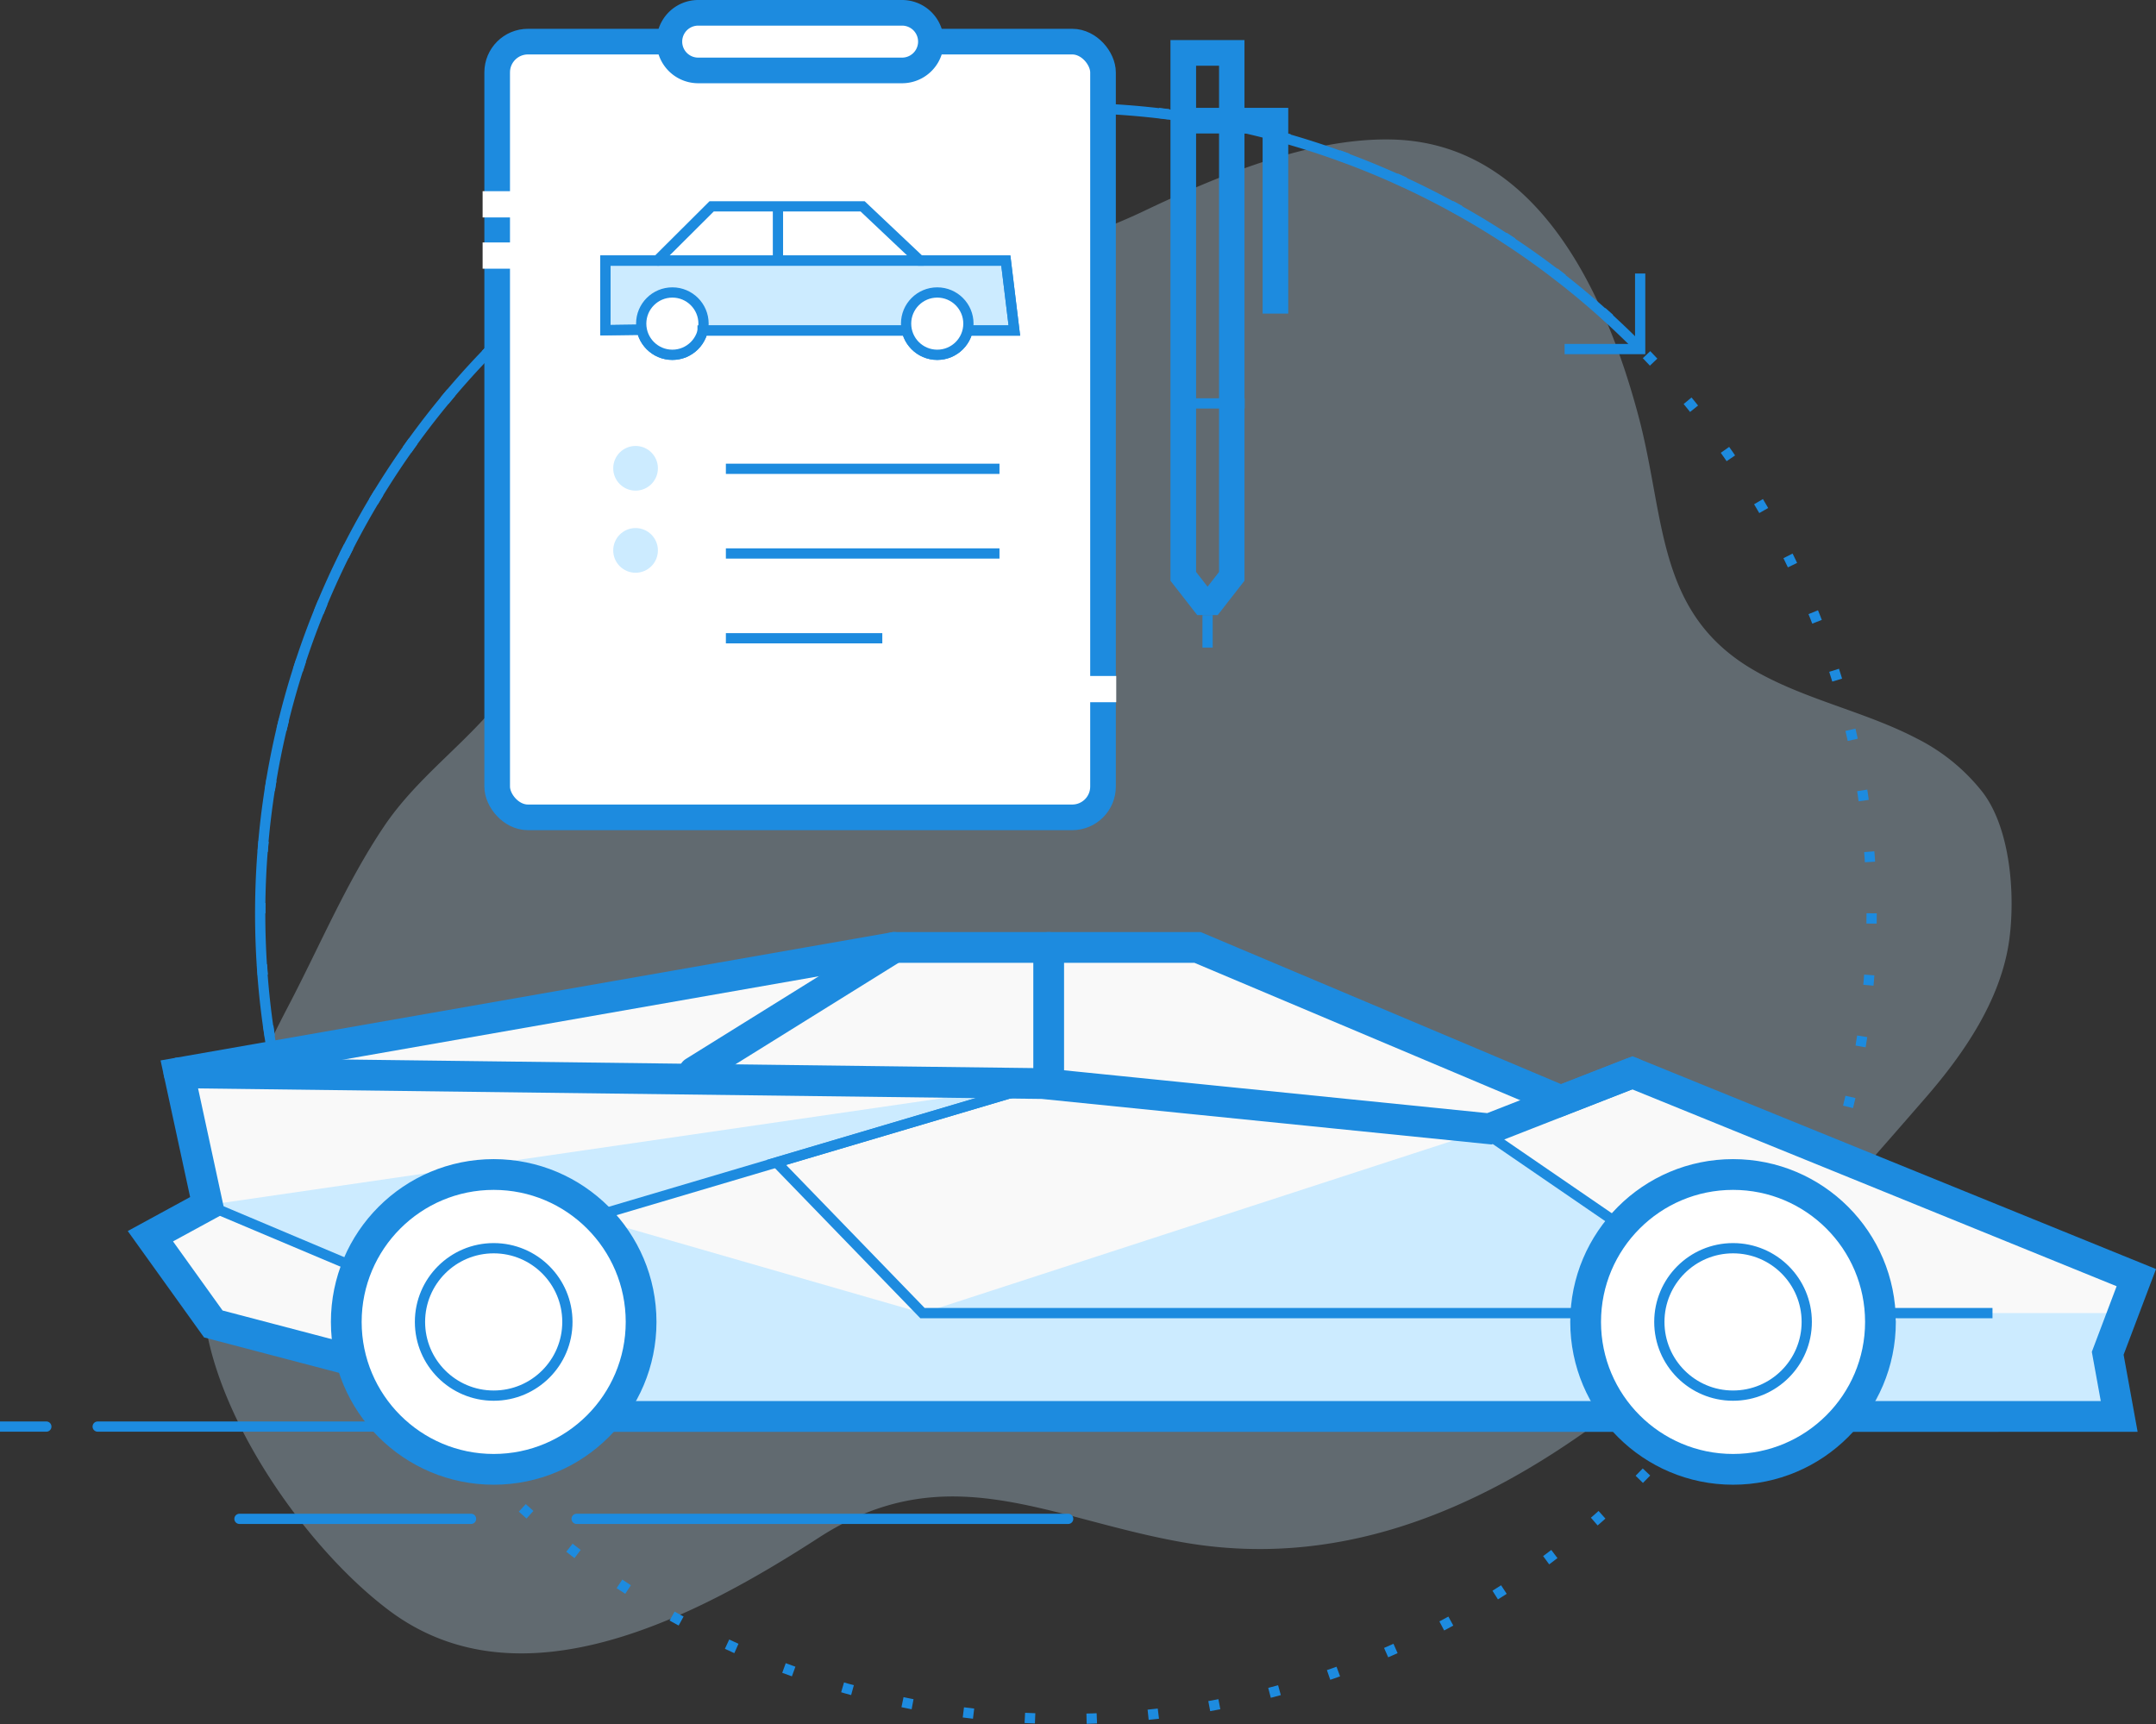 <svg id="Layer_1" data-name="Layer 1" xmlns="http://www.w3.org/2000/svg" viewBox="0 0 210.32 168.18"><rect x="0" y="0" width="210.32" height="168.18" fill="#333333" stroke="none"/><title>Vector Smart Object</title><path d="M186.91,72a19,19,0,0,1,6.49,5.27c2.72,3.55,3.21,10,2.6,14.45-.8,5.76-4.36,11-8.2,15.41-17.89,20.57-42.3,48.91-72.85,43.24C102,148,92.22,142,79.87,150c-11.66,7.54-28.94,16.83-41.91,7.1-7.93-5.95-16.64-18.3-18-28.47s3.69-21.93,8.17-30.5c3.06-5.84,5.63-12,9.3-17.47C40.88,75.51,46,72.2,49.57,67.26c4.77-6.54,5.75-14,12-20.11,8.92-8.71,20.58-13.32,31.47-19,5.92-3.07,12.5-4.68,18.5-7.54,7.09-3.38,16.18-7.21,24.3-7,14.17.36,20.83,15.09,24,27,2.71,10.17,1.63,19.68,12,25.18C176.6,68.35,182.16,69.53,186.91,72Z" style="fill:#ccebff;opacity:0.3"/><circle cx="103.99" cy="89.09" r="78.59" style="fill:none;stroke:#1d8bdf;stroke-miterlimit:10;stroke-dasharray:1.004,5.018"/><path d="M42.74,138.38A78.59,78.59,0,0,1,159.56,33.56" style="fill:none;stroke:#1d8bdf;stroke-miterlimit:10"/><polyline points="160 26.68 160 34.05 152.63 34.05" style="fill:none;stroke:#1d8bdf;stroke-miterlimit:10"/><line x1="194.91" y1="139.16" x2="9.53" y2="139.16" style="fill:none;stroke:#1d8bdf;stroke-linecap:round;stroke-miterlimit:10"/><line x1="45.95" y1="148.16" x2="23.36" y2="148.16" style="fill:none;stroke:#1d8bdf;stroke-linecap:round;stroke-miterlimit:10"/><line x1="104.2" y1="148.16" x2="56.25" y2="148.16" style="fill:none;stroke:#1d8bdf;stroke-linecap:round;stroke-miterlimit:10"/><line y1="139.16" x2="4.52" y2="139.16" style="fill:none;stroke:#1d8bdf;stroke-linecap:round;stroke-miterlimit:10"/><polygon points="208.4 124.63 205.61 132.01 206.73 138.17 184.92 138.17 55.17 138.17 20.81 129.15 14.67 120.59 20.25 117.55 17.46 104.65 87.23 92.42 116.82 92.42 152.26 107.37 159.24 104.65 208.4 124.63" style="fill:#f9f9f9"/><polygon points="205.73 138.07 180.09 138.07 185.33 128.09 207.09 128.09 205.73 138.07" style="fill:#ccebff"/><polygon points="20.25 117.55 101.71 105.7 38.36 124.98 20.25 117.55" style="fill:#ccebff"/><polygon points="89.99 128.09 145.29 110.11 157.36 119.04 153.56 128.09 89.99 128.09" style="fill:#ccebff"/><polygon points="59.48 137.56 58.59 119.04 89.99 128.09 157.36 128.5 157.36 137.56 59.48 137.56" style="fill:#ccebff"/><polygon points="208.4 124.63 205.61 132.01 206.73 138.17 184.92 138.17 55.17 138.17 20.81 129.15 14.67 120.59 20.25 117.55 17.46 104.65 87.23 92.42 116.82 92.42 152.26 107.37 159.24 104.65 208.4 124.63" style="fill:none;stroke:#1d8bdf;stroke-linecap:round;stroke-miterlimit:10;stroke-width:3px"/><polyline points="17.46 104.65 101.71 105.7 145.29 110.11 159.24 104.65" style="fill:none;stroke:#1d8bdf;stroke-linecap:round;stroke-miterlimit:10;stroke-width:3px"/><line x1="102.3" y1="92.42" x2="102.3" y2="104.65" style="fill:none;stroke:#1d8bdf;stroke-linecap:round;stroke-miterlimit:10;stroke-width:3px"/><line x1="87.23" y1="92.42" x2="67.7" y2="104.57" style="fill:none;stroke:#1d8bdf;stroke-linecap:round;stroke-miterlimit:10;stroke-width:3px"/><polyline points="194.37 128.09 89.99 128.09 75.75 113.39 101.71 105.7" style="fill:none;stroke:#1d8bdf;stroke-miterlimit:10"/><line x1="144.32" y1="110.1" x2="159.24" y2="120.33" style="fill:none;stroke:#1d8bdf;stroke-miterlimit:10"/><line x1="101.71" y1="105.7" x2="56.68" y2="119.04" style="fill:none;stroke:#1d8bdf;stroke-miterlimit:10"/><line x1="20.25" y1="117.55" x2="35.99" y2="124.19" style="fill:none;stroke:#1d8bdf;stroke-miterlimit:10"/><circle cx="169.06" cy="128.95" r="14.38" style="fill:#fff;stroke:#1d8bdf;stroke-linecap:round;stroke-miterlimit:10;stroke-width:3px"/><circle cx="169.06" cy="128.95" r="7.19" style="fill:none;stroke:#1d8bdf;stroke-miterlimit:10"/><circle cx="48.16" cy="128.95" r="14.38" style="fill:#fff;stroke:#1d8bdf;stroke-linecap:round;stroke-miterlimit:10;stroke-width:3px"/><circle cx="48.16" cy="128.95" r="7.19" style="fill:none;stroke:#1d8bdf;stroke-miterlimit:10"/><rect x="48.5" y="4.06" width="59.1" height="75.67" rx="3" ry="3" style="fill:#fff"/><rect x="48.5" y="4.06" width="59.1" height="75.67" rx="3" ry="3" style="fill:none;stroke:#1d8bdf;stroke-linecap:round;stroke-miterlimit:10;stroke-width:2.5px"/><line x1="117.8" y1="63.17" x2="117.8" y2="60" style="fill:none;stroke:#1d8bdf;stroke-miterlimit:10"/><path d="M118.92,6.41V55.79l-1.12,1.44-1.12-1.44V6.41h2.24m2.5-2.5h-7.24V56.65L116.79,60h2l2.61-3.35V3.91Z" style="fill:#1d8bdf"/><polyline points="124.42 30.59 124.42 11.77 115.07 11.77" style="fill:none;stroke:#1d8bdf;stroke-miterlimit:10;stroke-width:2.5px"/><line x1="121.42" y1="39.35" x2="115.07" y2="39.35" style="fill:none;stroke:#1d8bdf;stroke-miterlimit:10"/><circle cx="65.59" cy="31.57" r="3.04" style="fill:#ccebff;stroke:#1d8bdf;stroke-miterlimit:10"/><circle cx="91.43" cy="31.57" r="3.04" style="fill:#ccebff;stroke:#1d8bdf;stroke-miterlimit:10"/><polyline points="94.52 32.24 98.95 32.24 98.12 25.42 89.75 25.42 64.11 25.42 59.06 25.42 59.06 32.21 62.69 32.16" style="fill:#ccebff;stroke:#1d8bdf;stroke-miterlimit:10"/><line x1="68.04" y1="32.24" x2="88.39" y2="32.24" style="fill:#ccebff;stroke:#1d8bdf;stroke-miterlimit:10"/><circle cx="65.59" cy="31.57" r="3.04" style="fill:#fff;stroke:#1d8bdf;stroke-miterlimit:10"/><circle cx="91.43" cy="31.57" r="3.04" style="fill:#fff;stroke:#1d8bdf;stroke-miterlimit:10"/><polyline points="94.52 32.24 98.95 32.24 98.12 25.42 89.75 25.42 84.15 20.13 69.42 20.13 64.11 25.42 59.06 25.42 59.06 32.21 62.69 32.16" style="fill:none;stroke:#1d8bdf;stroke-miterlimit:10"/><line x1="68.04" y1="32.24" x2="88.39" y2="32.24" style="fill:none;stroke:#1d8bdf;stroke-miterlimit:10"/><line x1="64.11" y1="25.42" x2="90.1" y2="25.42" style="fill:none;stroke:#1d8bdf;stroke-miterlimit:10"/><line x1="75.89" y1="20.13" x2="75.89" y2="25.42" style="fill:none;stroke:#1d8bdf;stroke-miterlimit:10"/><path d="M88,6.87H68.11a2.81,2.81,0,0,1,0-5.62H88a2.81,2.81,0,0,1,0,5.62Z" style="fill:#fff;stroke:#1d8bdf;stroke-linecap:round;stroke-miterlimit:10;stroke-width:2.5px"/><rect x="47.08" y="18.65" width="6.39" height="2.56" style="fill:#fff"/><rect x="47.08" y="23.65" width="6.39" height="2.56" style="fill:#fff"/><rect x="104.64" y="65.94" width="4.25" height="2.56" style="fill:#fff"/><circle cx="62" cy="45.68" r="2.18" style="fill:#ccebff"/><circle cx="62" cy="53.69" r="2.18" style="fill:#ccebff"/><line x1="70.81" y1="62.26" x2="86.07" y2="62.26" style="fill:none;stroke:#1d8bdf;stroke-miterlimit:10"/><line x1="70.81" y1="53.99" x2="97.5" y2="53.99" style="fill:none;stroke:#1d8bdf;stroke-miterlimit:10"/><line x1="70.81" y1="45.73" x2="97.5" y2="45.73" style="fill:none;stroke:#1d8bdf;stroke-miterlimit:10"/></svg>